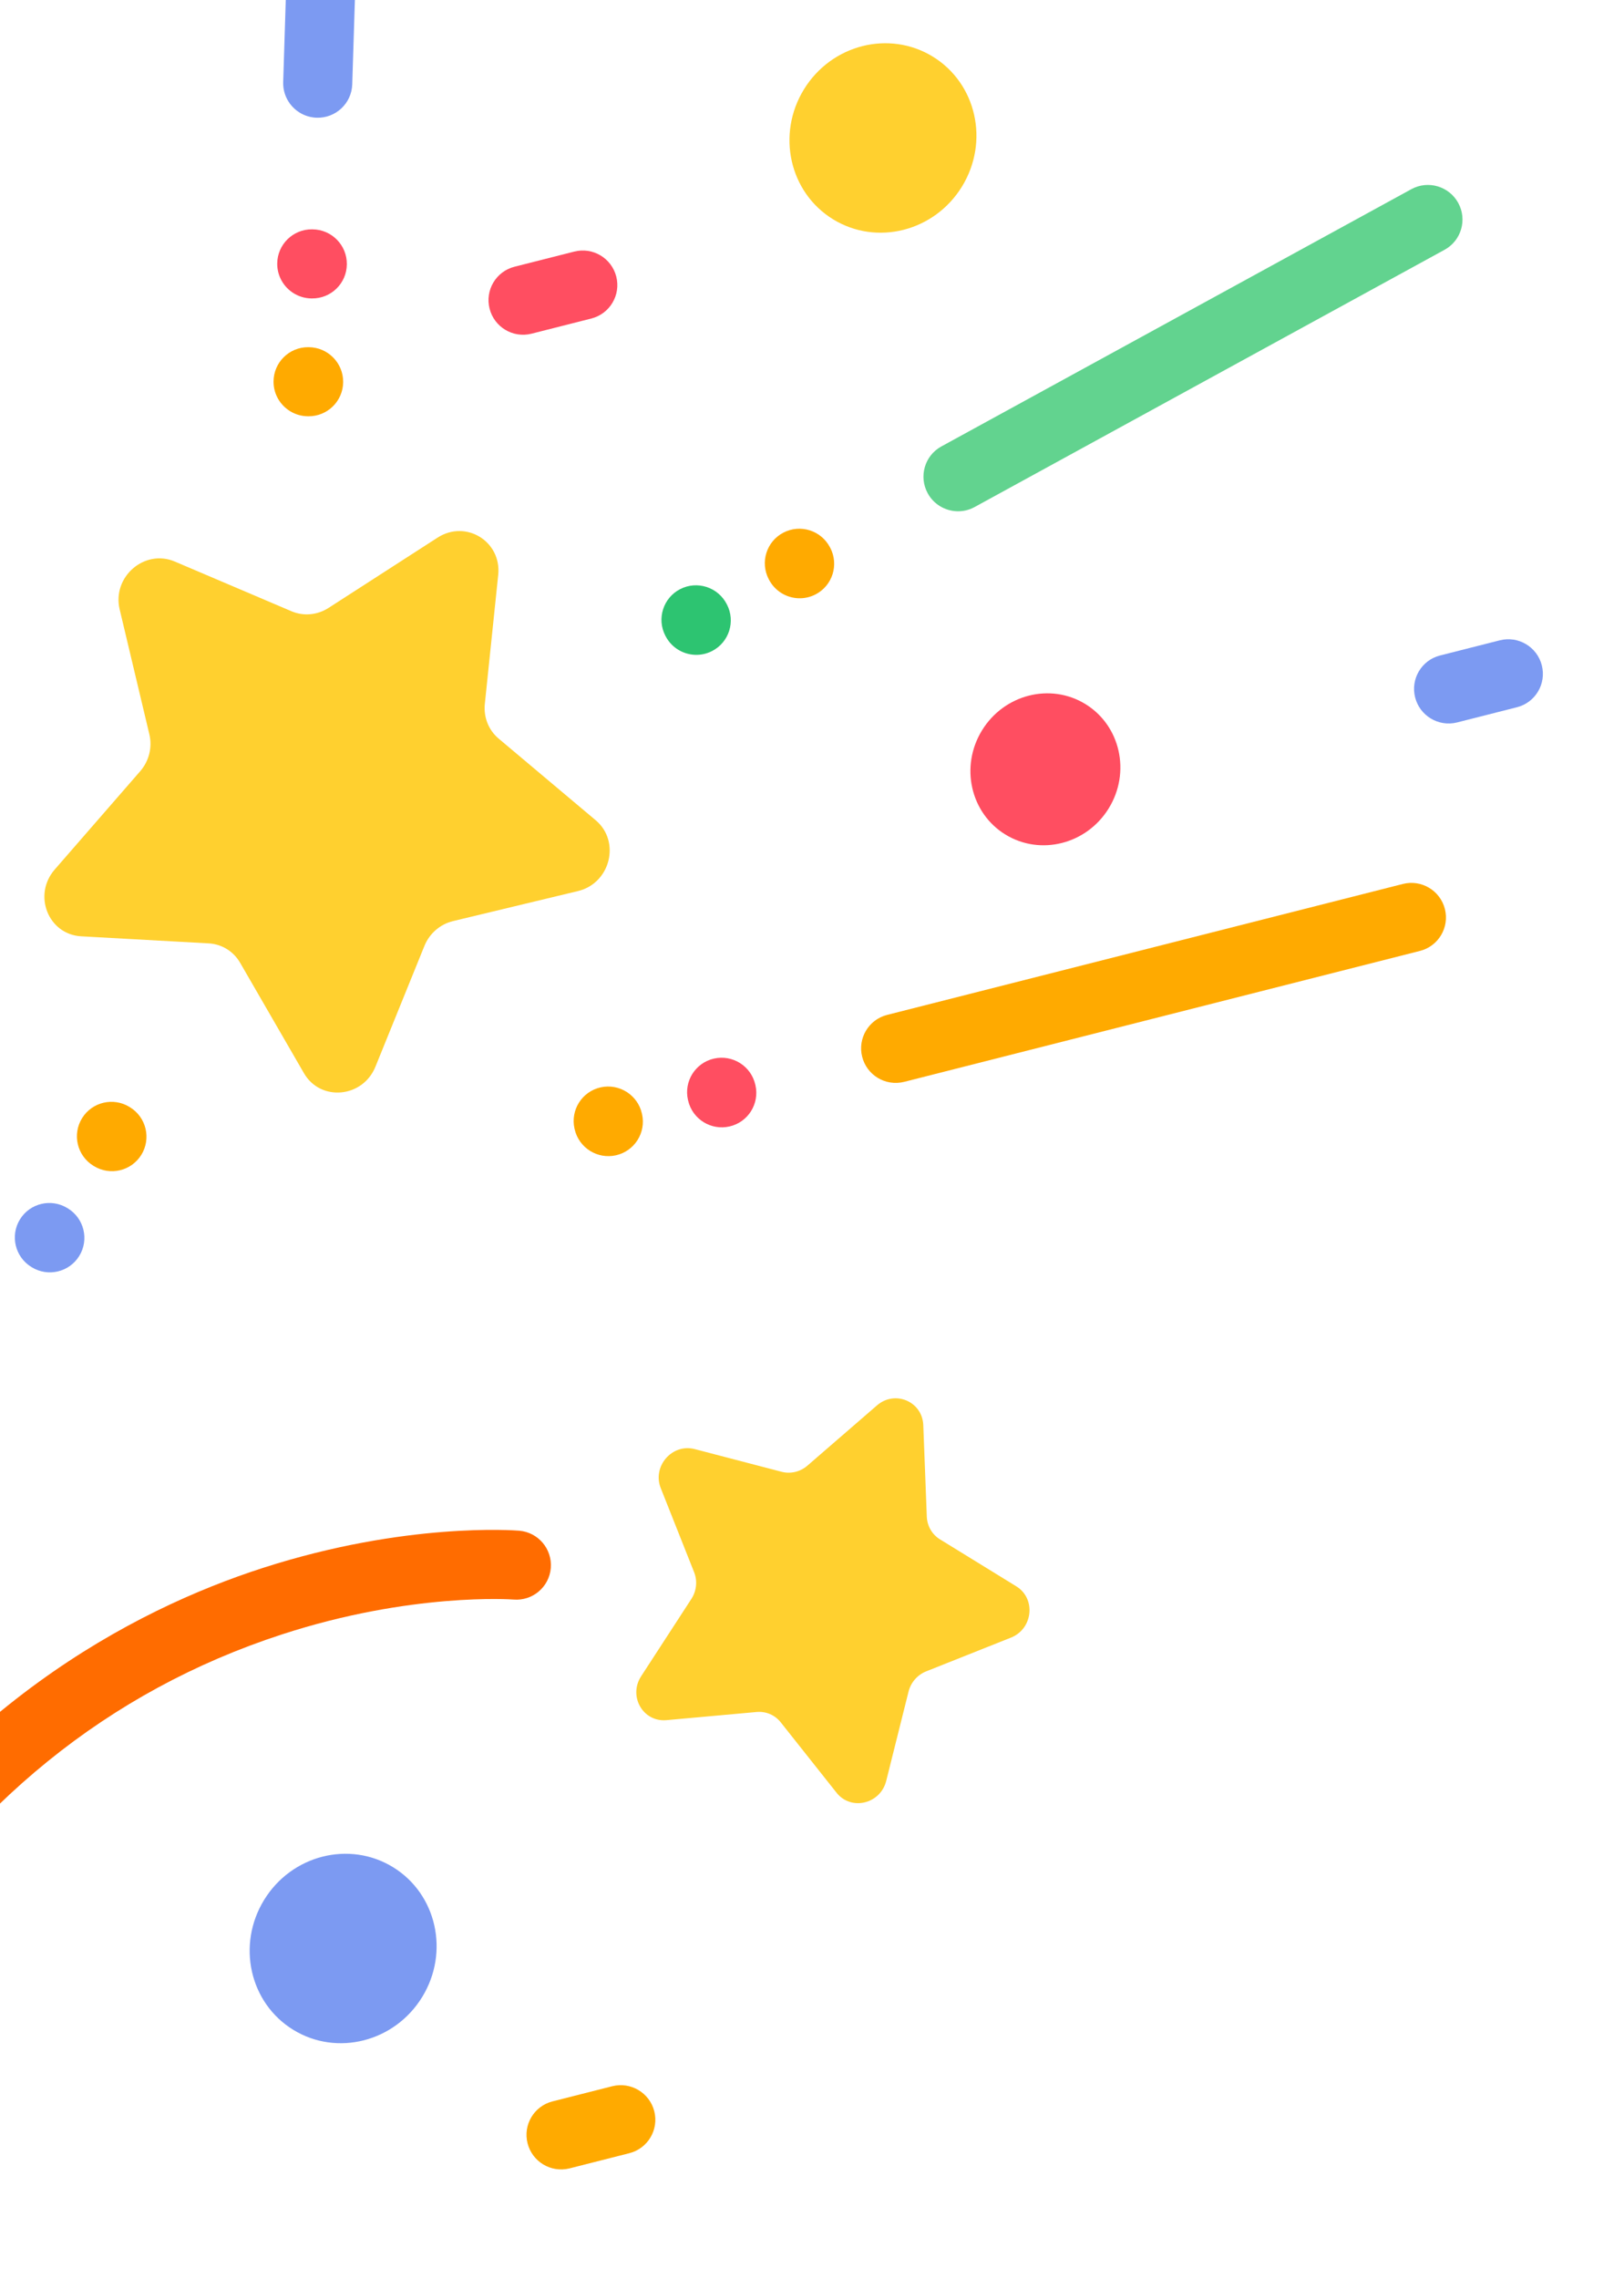 <svg viewBox="0 0 87 122" fill="none" xmlns="http://www.w3.org/2000/svg">
  <path d="M27.053 17.647C26.657 17.404 26.352 17.012 26.228 16.527C25.975 15.537 26.572 14.531 27.562 14.28L30.763 13.469C31.753 13.217 32.76 13.815 33.014 14.805C33.267 15.795 32.669 16.801 31.679 17.052L28.478 17.864C27.974 17.992 27.465 17.9 27.053 17.647Z" fill="#FF4E61" />
  <path d="M76.637 38.458C76.241 38.215 75.935 37.825 75.811 37.339C75.557 36.349 76.155 35.343 77.145 35.092L80.346 34.28C81.336 34.029 82.344 34.628 82.597 35.618C82.851 36.607 82.253 37.614 81.263 37.864L78.062 38.676C77.558 38.804 77.049 38.711 76.637 38.458Z" fill="#7C9AF2" />
  <path d="M29.089 115.868C28.693 115.624 28.388 115.233 28.263 114.748C28.01 113.759 28.607 112.752 29.597 112.501L32.798 111.689C33.788 111.439 34.797 112.036 35.05 113.026C35.303 114.016 34.706 115.022 33.715 115.274L30.515 116.086C30.01 116.213 29.501 116.121 29.089 115.868Z" fill="#FFAA00" />
  <path d="M11.175 50.504L4.353 50.127C2.584 50.029 1.744 47.915 2.932 46.55L7.511 41.288C7.983 40.745 8.167 40.01 8.003 39.32L6.41 32.622C5.997 30.885 7.742 29.373 9.364 30.063L15.615 32.724C16.26 32.999 17.003 32.931 17.604 32.543L23.442 28.782C24.956 27.807 26.875 28.985 26.69 30.776L25.973 37.684C25.9 38.396 26.175 39.09 26.711 39.54L31.912 43.913C33.26 45.047 32.7 47.287 30.964 47.704L24.27 49.312C23.581 49.478 23.007 49.974 22.737 50.64L20.114 57.104C19.434 58.781 17.169 58.987 16.282 57.453L12.861 51.539C12.508 50.929 11.878 50.542 11.175 50.504Z" fill="#FFD02F" />
  <path d="M-18.536 100.764C-19.408 100.229 -19.681 99.09 -19.147 98.221L-4.022 73.597C-3.488 72.727 -2.348 72.455 -1.477 72.99C-0.605 73.525 -0.333 74.665 -0.867 75.534L-15.992 100.159C-16.526 101.028 -17.665 101.299 -18.536 100.764Z" fill="#5C73BC" />
  <path d="M1.702 67.843L1.678 67.828C0.807 67.293 0.533 66.153 1.068 65.283C1.602 64.414 2.741 64.143 3.613 64.678L3.637 64.693C4.508 65.228 4.782 66.367 4.247 67.237C3.713 68.106 2.574 68.378 1.702 67.843Z" fill="#7C9AF2" />
  <path d="M5.029 62.426C5.027 62.425 5.024 62.423 5.022 62.422L4.997 62.407C4.128 61.869 3.86 60.729 4.398 59.861C4.935 58.996 6.07 58.729 6.938 59.262L6.946 59.267L6.97 59.282C7.839 59.82 8.107 60.96 7.57 61.828C7.034 62.693 5.897 62.96 5.029 62.426Z" fill="#FFAA00" />
  <path d="M-10.143 23.445C-10.555 23.192 -10.868 22.779 -10.982 22.271L-17.221 -5.542C-17.445 -6.539 -16.818 -7.527 -15.821 -7.748C-14.824 -7.97 -13.834 -7.341 -13.61 -6.345L-7.37 21.469C-7.146 22.465 -7.774 23.454 -8.771 23.674C-9.26 23.783 -9.747 23.688 -10.143 23.445Z" fill="#FF4E61" />
  <path d="M47.014 57.7C46.618 57.457 46.313 57.066 46.189 56.581C45.936 55.591 46.533 54.585 47.523 54.334L75.153 47.324C76.143 47.073 77.151 47.671 77.404 48.661C77.657 49.651 77.06 50.657 76.07 50.908L48.44 57.918C47.935 58.045 47.426 57.953 47.014 57.7Z" fill="#FFAA00" />
  <path d="M37.698 60.079C37.29 59.828 36.979 59.42 36.863 58.917L36.856 58.889C36.626 57.893 37.248 56.902 38.243 56.674C39.24 56.446 40.233 57.069 40.462 58.064L40.469 58.092C40.698 59.087 40.078 60.079 39.081 60.306C38.59 60.419 38.098 60.324 37.698 60.079Z" fill="#FF4E61" />
  <path d="M31.622 61.621C31.21 61.368 30.897 60.956 30.783 60.448L30.776 60.42C30.553 59.423 31.18 58.435 32.177 58.213C33.175 57.992 34.164 58.62 34.388 59.616L34.395 59.645C34.618 60.641 33.991 61.629 32.994 61.851C32.505 61.959 32.018 61.864 31.622 61.621Z" fill="#FFAA00" />
  <path d="M50.352 27.096C50.087 26.933 49.859 26.702 49.7 26.41C49.208 25.514 49.535 24.39 50.43 23.901L75.607 10.128C76.502 9.638 77.626 9.967 78.119 10.863C78.611 11.759 78.284 12.883 77.388 13.372L52.212 27.145C51.609 27.475 50.901 27.433 50.352 27.096Z" fill="#62D38F" />
  <path d="M41.868 31.754C41.592 31.584 41.358 31.342 41.196 31.034L41.183 31.009C40.71 30.104 41.06 28.987 41.966 28.516C42.872 28.043 43.989 28.396 44.463 29.301L44.477 29.326C44.95 30.232 44.6 31.348 43.695 31.82C43.096 32.132 42.405 32.084 41.868 31.754Z" fill="#FFAA00" />
  <path d="M36.331 34.783C36.053 34.613 35.817 34.367 35.657 34.057L35.643 34.032C35.173 33.124 35.528 32.009 36.434 31.541C37.342 31.072 38.458 31.429 38.929 32.336L38.942 32.361C39.413 33.269 39.058 34.384 38.151 34.852C37.553 35.161 36.865 35.111 36.331 34.783Z" fill="#2DC471" />
  <path d="M16.055 6.03C15.507 5.693 15.149 5.08 15.171 4.392L16.073 -24.29C16.105 -25.311 16.959 -26.11 17.98 -26.077C19.001 -26.043 19.804 -25.189 19.772 -24.168L18.87 4.515C18.838 5.535 17.984 6.335 16.963 6.302C16.63 6.291 16.32 6.193 16.055 6.03Z" fill="#7C9AF2" />
  <path d="M15.737 15.703C15.201 15.374 14.846 14.781 14.851 14.108C14.861 13.087 15.697 12.268 16.718 12.278L16.747 12.279C17.77 12.29 18.591 13.126 18.581 14.147C18.573 15.169 17.737 15.987 16.714 15.977L16.686 15.977C16.338 15.973 16.013 15.873 15.737 15.703Z" fill="#FF4E61" />
  <path d="M15.539 22.012C15.005 21.684 14.65 21.095 14.654 20.424C14.659 19.402 15.492 18.581 16.514 18.587L16.542 18.587C17.565 18.596 18.389 19.428 18.384 20.45C18.378 21.471 17.546 22.293 16.523 22.286L16.495 22.285C16.144 22.283 15.817 22.183 15.539 22.012Z" fill="#FFAA00" />
  <path d="M40.534 91.654L35.703 92.09C34.45 92.204 33.648 90.815 34.346 89.741L37.038 85.6C37.315 85.173 37.371 84.641 37.187 84.176L35.397 79.668C34.933 78.498 36.008 77.264 37.217 77.579L41.876 78.795C42.355 78.919 42.872 78.796 43.255 78.464L46.98 75.24C47.947 74.404 49.413 75.03 49.462 76.298L49.65 81.192C49.67 81.696 49.933 82.152 50.354 82.41L54.446 84.927C55.508 85.581 55.339 87.202 54.16 87.671L49.617 89.478C49.149 89.665 48.795 90.07 48.672 90.562L47.476 95.342C47.165 96.581 45.594 96.957 44.817 95.978L41.822 92.203C41.514 91.814 41.033 91.609 40.534 91.654Z" fill="#FFD02F" />
  <path d="M-9.728 106.174C-10.599 105.639 -10.872 104.501 -10.338 103.631C-2.85 91.44 7.086 86.191 14.103 83.934C21.732 81.481 27.568 81.928 27.813 81.948C28.831 82.032 29.59 82.926 29.507 83.944C29.425 84.96 28.534 85.716 27.516 85.634C27.428 85.627 22.024 85.243 15.088 87.505C5.815 90.528 -1.678 96.606 -7.183 105.569C-7.717 106.439 -8.856 106.71 -9.728 106.174Z" fill="#FF6C00" />
  <path d="M51.535 9.987C53.012 7.583 52.313 4.469 49.975 3.033C47.636 1.597 44.544 2.382 43.067 4.786C41.591 7.19 42.288 10.303 44.627 11.74C46.965 13.176 50.058 12.391 51.535 9.987Z" fill="#FFD02F" />
  <path d="M22.616 106.915C24.092 104.511 23.394 101.398 21.056 99.962C18.718 98.526 15.625 99.31 14.149 101.714C12.672 104.118 13.37 107.231 15.709 108.668C18.047 110.104 21.139 109.319 22.616 106.915Z" fill="#7C9AF2" />
  <path d="M59.399 43.272C60.584 41.344 60.023 38.846 58.148 37.694C56.273 36.542 53.792 37.172 52.608 39.1C51.423 41.028 51.984 43.525 53.859 44.677C55.734 45.828 58.215 45.2 59.399 43.272Z" fill="#FF4E61" />
</svg>
